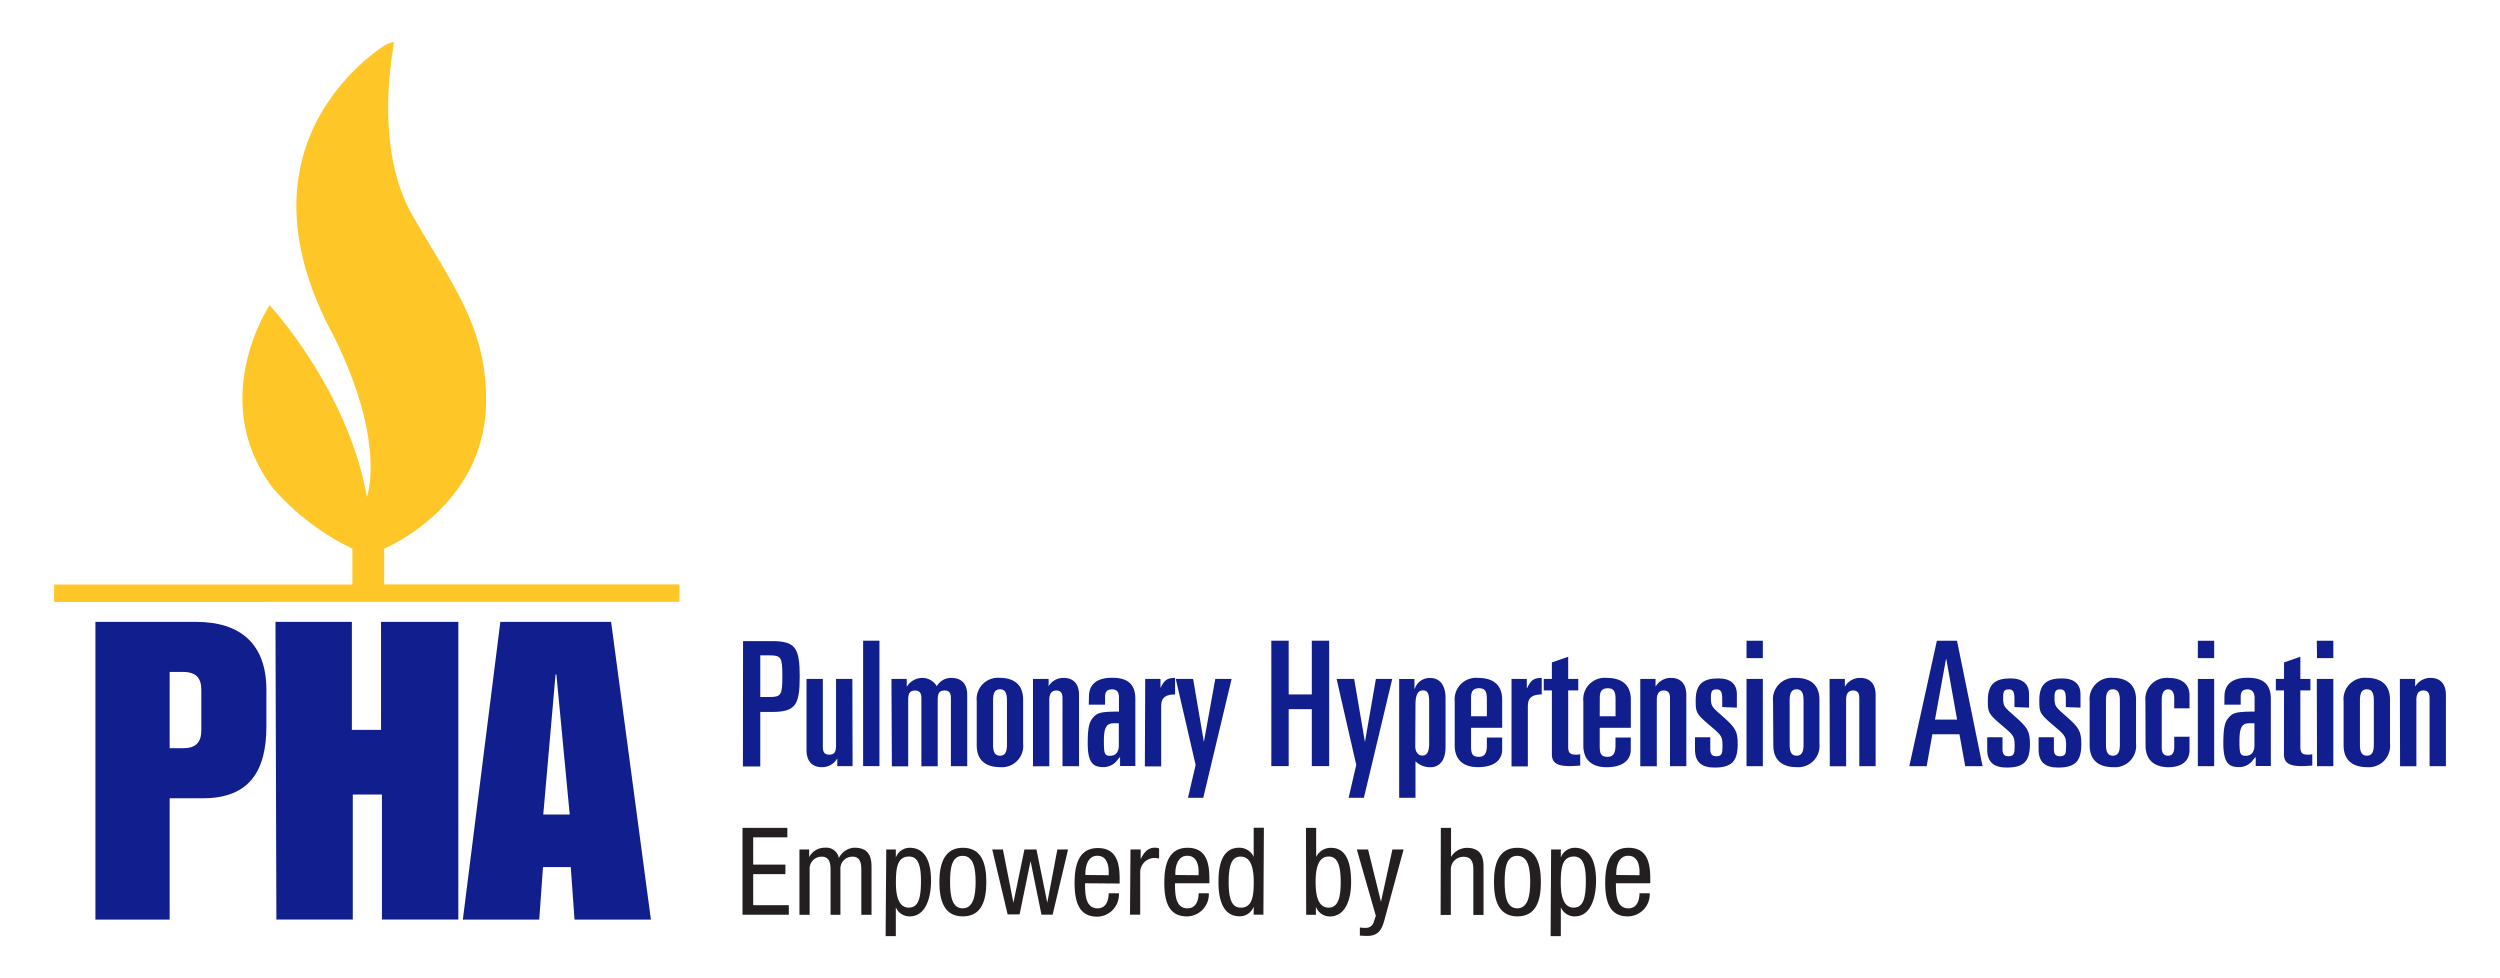 <svg id="Layer_1" data-name="Layer 1" xmlns="http://www.w3.org/2000/svg" viewBox="0 0 360 140.86"><defs><style>.cls-1{fill:#101e8e;}.cls-2{fill:#231f20;}.cls-3{fill:#ffc627;}</style></defs><title>PHA_FullLogo</title><path class="cls-1" d="M24.43,96.76h1.92c1.92,0,2.64.9,2.64,2.58v5.82c0,1.68-.72,2.58-2.64,2.58H24.43ZM13.74,132.42H24.43V114.95h4.8c6.84,0,9.13-4.14,9.13-10.33V99.34c0-6.66-3.78-9.79-10.15-9.79H13.74Z"/><path class="cls-1" d="M39.67,89.55h11V105.1h4.2V89.55H66v42.86h-11v-18h-4.2v18h-11Z"/><path class="cls-1" d="M78.23,117.29,80,97.12h.12l1.92,20.17ZM66.65,132.42h11l.54-7.56h4l.54,7.56h11L88,89.55H72.05Z"/><path class="cls-2" d="M106.92,119.21h6.46v1.37h-4.92v3.92h4.64v1.37h-4.64v4.48h5.13v1.37h-6.67Z"/><path class="cls-2" d="M115.12,122.32h1.4v1.1h0a2.51,2.51,0,0,1,2.28-1.35,1.84,1.84,0,0,1,2,1.49,2.61,2.61,0,0,1,2.23-1.49c2.47,0,2.47,1.87,2.47,3v6.66h-1.47v-6.48c0-.72-.05-1.89-1.26-1.89a1.73,1.73,0,0,0-1.75,1.89v6.48H119.6v-6.48c0-.72-.05-1.89-1.26-1.89a1.73,1.73,0,0,0-1.75,1.89v6.48h-1.47Z"/><path class="cls-2" d="M127.62,122.32H129v1.16h0a2.13,2.13,0,0,1,2-1.4c2.23,0,3.07,2,3.07,4.76,0,2.14-.63,5.12-3.07,5.12a2.13,2.13,0,0,1-2-1.31h0v4.15h-1.47Zm3.28,8.37c1.37,0,1.72-1.44,1.72-3.85,0-2.07-.35-3.5-1.72-3.5-1.63,0-1.89,1.54-1.89,3.68C129,128.84,129.32,130.7,130.89,130.7Z"/><path class="cls-2" d="M138.65,122.08c2.72,0,3.38,2.29,3.38,4.94s-.68,4.94-3.38,4.94-3.38-2.29-3.38-4.94S136,122.08,138.65,122.08Zm1.84,4.94c0-2-.3-3.78-1.87-3.78s-1.81,1.75-1.81,3.78.3,3.78,1.81,3.78S140.49,129.05,140.49,127Z"/><path class="cls-2" d="M142.88,122.32h1.54l1.51,7.67h0l1.59-7.67h1.73l1.56,7.67h0l1.45-7.67h1.54l-2.22,9.39h-1.61L148.4,124h0l-1.58,7.67h-1.72Z"/><path class="cls-2" d="M156.25,127.19c0,1.44,0,3.61,1.8,3.61,1.4,0,1.6-1.47,1.6-2.17h1.47A3.18,3.18,0,0,1,158,132c-2.29,0-3.26-1.59-3.26-4.82,0-2.35.46-5.06,3.35-5.06s3.14,2.51,3.14,4.52v.59Zm3.4-1.16v-.51c0-1.05-.33-2.29-1.63-2.29-1.54,0-1.72,1.89-1.72,2.45V126Z"/><path class="cls-2" d="M162.79,122.32h1.47v1.4h0c.42-.89,1-1.65,2-1.65a1.51,1.51,0,0,1,.65.11v1.44a4.09,4.09,0,0,0-.79-.07,2.08,2.08,0,0,0-1.93,2.22v5.94h-1.47Z"/><path class="cls-2" d="M169.2,127.19c0,1.44,0,3.61,1.8,3.61,1.4,0,1.6-1.47,1.6-2.17h1.47a3.18,3.18,0,0,1-3.15,3.33c-2.29,0-3.26-1.59-3.26-4.82,0-2.35.46-5.06,3.35-5.06s3.14,2.51,3.14,4.52v.59Zm3.4-1.16v-.51c0-1.05-.33-2.29-1.63-2.29-1.54,0-1.72,1.89-1.72,2.45V126Z"/><path class="cls-2" d="M181.93,131.71h-1.4v-1.16h0a2.13,2.13,0,0,1-2,1.4c-2.22,0-3.07-2-3.07-4.94,0-2,.32-4.94,3-4.94a2.28,2.28,0,0,1,2.07,1.31h0v-4.19h1.47Zm-3.28-1c1.63,0,1.89-1.54,1.89-3.68,0-1.82-.32-3.68-1.89-3.68-1.37,0-1.72,1.44-1.72,3.68S177.29,130.7,178.66,130.7Z"/><path class="cls-2" d="M188.06,119.21h1.47v4.19h0a2.32,2.32,0,0,1,2.17-1.31c2.54,0,2.86,3,2.86,4.94,0,2.65-.89,4.94-3.07,4.94a2.13,2.13,0,0,1-2-1.4h0v1.16h-1.4Zm3.28,11.49c1.37,0,1.72-1.54,1.72-3.68s-.35-3.68-1.72-3.68c-1.58,0-1.89,1.86-1.89,3.68S189.76,130.7,191.33,130.7Z"/><path class="cls-2" d="M195.38,122.32H197l1.86,7.53h0l1.65-7.53h1.61l-2.72,10c-.35,1.3-.74,2.45-2.51,2.45a10.33,10.33,0,0,1-1.07-.05v-1.16a5.52,5.52,0,0,0,.86.05,1.14,1.14,0,0,0,1.16-.91l.28-.82Z"/><path class="cls-2" d="M207.48,119.21h1.47v4.19h0a2.71,2.71,0,0,1,2.26-1.31c2.42,0,2.42,1.87,2.42,3v6.66h-1.47v-6.48c0-.72-.05-1.89-1.38-1.89a1.81,1.81,0,0,0-1.86,1.89v6.48h-1.47Z"/><path class="cls-2" d="M218.51,122.08c2.72,0,3.38,2.29,3.38,4.94s-.68,4.94-3.38,4.94-3.38-2.29-3.38-4.94S215.81,122.08,218.51,122.08Zm1.84,4.94c0-2-.3-3.78-1.87-3.78s-1.81,1.75-1.81,3.78.3,3.78,1.81,3.78S220.35,129.05,220.35,127Z"/><path class="cls-2" d="M223.36,122.32h1.4v1.16h0a2.13,2.13,0,0,1,2-1.4c2.23,0,3.07,2,3.07,4.76,0,2.14-.63,5.12-3.07,5.12a2.13,2.13,0,0,1-2-1.31h0v4.15h-1.47Zm3.28,8.37c1.37,0,1.72-1.44,1.72-3.85,0-2.07-.35-3.5-1.72-3.5-1.63,0-1.89,1.54-1.89,3.68C224.74,128.84,225.06,130.7,226.63,130.7Z"/><path class="cls-2" d="M232.69,127.19c0,1.44,0,3.61,1.8,3.61,1.4,0,1.6-1.47,1.6-2.17h1.47a3.18,3.18,0,0,1-3.15,3.33c-2.29,0-3.26-1.59-3.26-4.82,0-2.35.46-5.06,3.35-5.06s3.14,2.51,3.14,4.52v.59Zm3.4-1.16v-.51c0-1.05-.33-2.29-1.63-2.29-1.54,0-1.72,1.89-1.72,2.45V126Z"/><path class="cls-1" d="M109.48,94.37h1.3c1.7,0,1.88.27,1.88,3s-.18,3-1.88,3h-1.3Zm-2.5,16h2.5v-7.85h1.63c3.4,0,4.05-.92,4.05-5.1s-.65-5.1-4.05-5.1H107Z"/><path class="cls-1" d="M122.77,110.32h-2.2v-1.05h-.05a2.33,2.33,0,0,1-.9.88,2.43,2.43,0,0,1-1.28.32c-1.17,0-2.2-.63-2.2-2.48V97.77h2.35v9.78c0,.65.17,1.12.9,1.12s1-.35,1-1.33V97.77h2.35Z"/><path class="cls-1" d="M124.29,92.26h2.35v18.06h-2.35Z"/><path class="cls-1" d="M128.37,97.77h2.2v1.05h.05a2.64,2.64,0,0,1,2.23-1.2,2.39,2.39,0,0,1,2.05,1.2,2.33,2.33,0,0,1,2.08-1.2c1.28,0,2.3.63,2.3,2.48v10.23h-2.35v-9.78c0-.65-.17-1.12-.9-1.12s-1,.35-1,1.33v9.58h-2.35v-9.78c0-.65-.17-1.12-.9-1.12s-1,.35-1,1.33v9.58h-2.35Z"/><path class="cls-1" d="M143,100.84c0-1,.25-1.58,1-1.58s1,.58,1,1.58v6.4c0,1-.25,1.58-1,1.58s-1-.58-1-1.58Zm-2.35,6.5c0,2.33,1.55,3.13,3.35,3.13a3.07,3.07,0,0,0,3.33-3.38v-6.35c0-2.33-1.55-3.13-3.35-3.13a3.07,3.07,0,0,0-3.33,3.38Z"/><path class="cls-1" d="M148.75,97.77H151v1.05H151a2.33,2.33,0,0,1,.9-.88,2.43,2.43,0,0,1,1.28-.32c1.18,0,2.2.63,2.2,2.48v10.23H153v-9.78c0-.65-.18-1.12-.9-1.12-.57,0-1,.35-1,1.33v9.58h-2.35Z"/><path class="cls-1" d="M161.11,104.15v3.23c0,.85-.42,1.45-1.23,1.45s-.92-.25-.92-2.1.3-2.58,1.4-2.58Zm-4.33-2.68h2.35v-1.15c0-.78.35-1.05,1-1.05.8,0,1,.48,1,1.2v2c-2.7,0-3.1.2-3.65.78s-.85,1.25-.85,3.78c0,3,.9,3.43,2.3,3.43a2.45,2.45,0,0,0,1.68-.68c.25-.25.4-.5.68-.78v1.3h2.2v-9.65c0-2.2-1.18-3.05-3.33-3.05s-3.35.88-3.35,2.73Z"/><path class="cls-1" d="M164.91,97.77h2.2v1.3h0c.55-1.18,1-1.45,2.1-1.45V100c-1.18,0-2,.33-2,1.63v8.73h-2.35Z"/><path class="cls-1" d="M169.31,97.77h2.5l1.55,9.08h0L175,97.77h2.35l-4.08,17.11h-2.2l1.1-4.73Z"/><path class="cls-1" d="M183.07,92.26h2.5V100h3.33V92.26h2.5v18.06h-2.5v-8.2h-3.33v8.2h-2.5Z"/><path class="cls-1" d="M192.47,97.77H195l1.55,9.08h0l1.58-9.08h2.35l-4.08,17.11h-2.2l1.1-4.73Z"/><path class="cls-1" d="M203.83,101.47c0-1.55.42-2.05,1.07-2.05s.9.35.9,1.7V107c0,1.45-.4,1.8-1,1.8-.48,0-1-.4-1-1.33Zm-2.35,13.41h2.35v-5.25a3,3,0,0,0,2.13.85c1.38,0,2.2-1.05,2.2-2.9v-7.05c0-1.85-.82-2.9-2.2-2.9a2.24,2.24,0,0,0-2.23,1.55h-.05v-1.4h-2.2Z"/><path class="cls-1" d="M211.83,100.49c0-.9.27-1.38,1.15-1.38s1.13.45,1.13,1.58v2.45h-2.28Zm-2.35,6.85c0,2.33,1.55,3.13,3.33,3.13,2.6,0,3.5-1.23,3.5-2.5V106.2h-2.2v1.15c0,1-.25,1.63-1.13,1.63s-1.15-.32-1.15-1.5V104.8h4.48v-4.05c0-2.33-1.55-3.13-3.43-3.13a3.09,3.09,0,0,0-3.4,3.38Z"/><path class="cls-1" d="M217.66,97.77h2.2v1.3h.05c.55-1.18,1-1.45,2.1-1.45V100c-1.17,0-2,.33-2,1.63v8.73h-2.35Z"/><path class="cls-1" d="M223.47,99.42h-1.17V97.77h1.17V95.39l2.35-.82v3.2h1.45v1.65h-1.45v8.13c0,1,.43,1.12,1.13,1.12a1.84,1.84,0,0,0,.6-.07v1.65c-.27,0-.87.07-1.53.07-1.88,0-2.55-.55-2.55-1.68Z"/><path class="cls-1" d="M230.37,100.49c0-.9.28-1.38,1.15-1.38s1.12.45,1.12,1.58v2.45h-2.28ZM228,107.35c0,2.33,1.55,3.13,3.33,3.13,2.6,0,3.5-1.23,3.5-2.5V106.2h-2.2v1.15c0,1-.25,1.63-1.12,1.63s-1.15-.32-1.15-1.5V104.8h4.48v-4.05c0-2.33-1.55-3.13-3.43-3.13A3.09,3.09,0,0,0,228,101Z"/><path class="cls-1" d="M236.2,97.77h2.2v1.05h.05a2.33,2.33,0,0,1,.9-.88,2.42,2.42,0,0,1,1.28-.32c1.18,0,2.2.63,2.2,2.48v10.23h-2.35v-9.78c0-.65-.17-1.12-.9-1.12-.58,0-1,.35-1,1.33v9.58H236.2Z"/><path class="cls-1" d="M248,101.82v-1.2c0-1-.2-1.35-.83-1.35s-.8.27-.8,1.15c0,1.28.1,1.35,1.68,2.73,1.83,1.6,2.18,2.13,2.18,4,0,2.45-.85,3.38-3.35,3.38-1.8,0-2.8-.75-2.8-2.58v-1.78h2.2v1.73c0,.78.32,1,.88,1,.78,0,.88-.4.88-1.4,0-1.35-.08-1.55-1.43-2.7l-.53-.45c-1.88-1.6-1.9-1.8-1.9-3.53,0-2.38,1.15-3.13,3.25-3.13,1.75,0,2.68.78,2.68,2.28v1.93Z"/><path class="cls-1" d="M251.5,97.77h2.35v12.56H251.5Zm0-5.5h2.35v2.5H251.5Z"/><path class="cls-1" d="M257.71,100.84c0-1,.25-1.58,1-1.58s1,.58,1,1.58v6.4c0,1-.25,1.58-1,1.58s-1-.58-1-1.58Zm-2.35,6.5c0,2.33,1.55,3.13,3.35,3.13A3.07,3.07,0,0,0,262,107.1v-6.35c0-2.33-1.55-3.13-3.35-3.13a3.07,3.07,0,0,0-3.33,3.38Z"/><path class="cls-1" d="M263.46,97.77h2.2v1.05h.05a2.33,2.33,0,0,1,.9-.88,2.43,2.43,0,0,1,1.28-.32c1.17,0,2.2.63,2.2,2.48v10.23h-2.35v-9.78c0-.65-.17-1.12-.9-1.12-.58,0-1,.35-1,1.33v9.58h-2.35Z"/><path class="cls-1" d="M280.22,94.92h.05l1.55,8.7h-3.18Zm-5.28,15.41h2.5l.82-4.6h3.9l.83,4.6h2.5l-3.68-18.06h-2.9Z"/><path class="cls-1" d="M290.08,101.82v-1.2c0-1-.2-1.35-.83-1.35s-.8.27-.8,1.15c0,1.28.1,1.35,1.68,2.73,1.83,1.6,2.18,2.13,2.18,4,0,2.45-.85,3.38-3.35,3.38-1.8,0-2.8-.75-2.8-2.58v-1.78h2.2v1.73c0,.78.32,1,.87,1,.78,0,.88-.4.88-1.4,0-1.35-.07-1.55-1.43-2.7l-.53-.45c-1.88-1.6-1.9-1.8-1.9-3.53,0-2.38,1.15-3.13,3.25-3.13,1.75,0,2.68.78,2.68,2.28v1.93Z"/><path class="cls-1" d="M297.48,101.82v-1.2c0-1-.2-1.35-.83-1.35s-.8.27-.8,1.15c0,1.28.1,1.35,1.68,2.73,1.83,1.6,2.18,2.13,2.18,4,0,2.45-.85,3.38-3.35,3.38-1.8,0-2.8-.75-2.8-2.58v-1.78h2.2v1.73c0,.78.33,1,.88,1,.78,0,.88-.4.88-1.4,0-1.35-.07-1.55-1.43-2.7l-.53-.45c-1.88-1.6-1.9-1.8-1.9-3.53,0-2.38,1.15-3.13,3.25-3.13,1.75,0,2.68.78,2.68,2.28v1.93Z"/><path class="cls-1" d="M303.26,100.84c0-1,.25-1.58,1-1.58s1,.58,1,1.58v6.4c0,1-.25,1.58-1,1.58s-1-.58-1-1.58Zm-2.35,6.5c0,2.33,1.55,3.13,3.35,3.13a3.07,3.07,0,0,0,3.33-3.38v-6.35c0-2.33-1.55-3.13-3.35-3.13a3.07,3.07,0,0,0-3.33,3.38Z"/><path class="cls-1" d="M308.94,101a3.06,3.06,0,0,1,3.3-3.38c2.13,0,3.05,1.05,3.05,2.5V102h-2.2v-1.38c0-1-.35-1.35-.9-1.35s-.9.5-.9,1.48v6.9c0,.75.27,1.17.9,1.17s.9-.45.9-1.23v-1.5h2.2V108c0,1.9-1.58,2.48-3,2.48-1.78,0-3.33-.8-3.33-3.13Z"/><path class="cls-1" d="M316.49,97.77h2.35v12.56h-2.35Zm0-5.5h2.35v2.5h-2.35Z"/><path class="cls-1" d="M324.64,104.15v3.23c0,.85-.42,1.45-1.23,1.45s-.93-.25-.93-2.1.3-2.58,1.4-2.58Zm-4.33-2.68h2.35v-1.15c0-.78.35-1.05,1-1.05s1,.48,1,1.2v2c-2.7,0-3.1.2-3.65.78s-.85,1.25-.85,3.78c0,3,.9,3.43,2.3,3.43a2.45,2.45,0,0,0,1.68-.68c.25-.25.4-.5.68-.78v1.3H327v-9.65c0-2.2-1.17-3.05-3.33-3.05s-3.35.88-3.35,2.73Z"/><path class="cls-1" d="M328.9,99.42h-1.18V97.77h1.18V95.39l2.35-.82v3.2h1.45v1.65h-1.45v8.13c0,1,.42,1.12,1.12,1.12a1.85,1.85,0,0,0,.6-.07v1.65c-.27,0-.88.07-1.53.07-1.88,0-2.55-.55-2.55-1.68Z"/><path class="cls-1" d="M333.62,97.77H336v12.56h-2.35Zm0-5.5H336v2.5h-2.35Z"/><path class="cls-1" d="M339.83,100.84c0-1,.25-1.58,1-1.58s1,.58,1,1.58v6.4c0,1-.25,1.58-1,1.58s-1-.58-1-1.58Zm-2.35,6.5c0,2.33,1.55,3.13,3.35,3.13a3.07,3.07,0,0,0,3.33-3.38v-6.35c0-2.33-1.55-3.13-3.35-3.13a3.07,3.07,0,0,0-3.33,3.38Z"/><path class="cls-1" d="M345.58,97.77h2.2v1.05h.05a2.33,2.33,0,0,1,.9-.88,2.43,2.43,0,0,1,1.28-.32c1.17,0,2.2.63,2.2,2.48v10.23h-2.35v-9.78c0-.65-.18-1.12-.9-1.12-.58,0-1,.35-1,1.33v9.58h-2.35Z"/><path class="cls-3" d="M97.85,86.66V84.15H55.32V79S70,73,70,57.65C70,47.08,65.33,41.33,59.39,31c-4.81-8.39-3.47-19.87-2.79-23.92l.12-1-.2,0-.67.21-.48.24-.77.54c-3.47,2.54-9.84,8.38-11.51,17.85-1.1,6.21-.16,14,4.94,23.43,7.71,15.48,4.8,23.22,4.8,23.22-2.71-15.48-14-27.61-14-27.61s-9.12,13.55.46,26.31A35.6,35.6,0,0,0,50.74,79v5.17H7.79v2.51H10.2"/></svg>